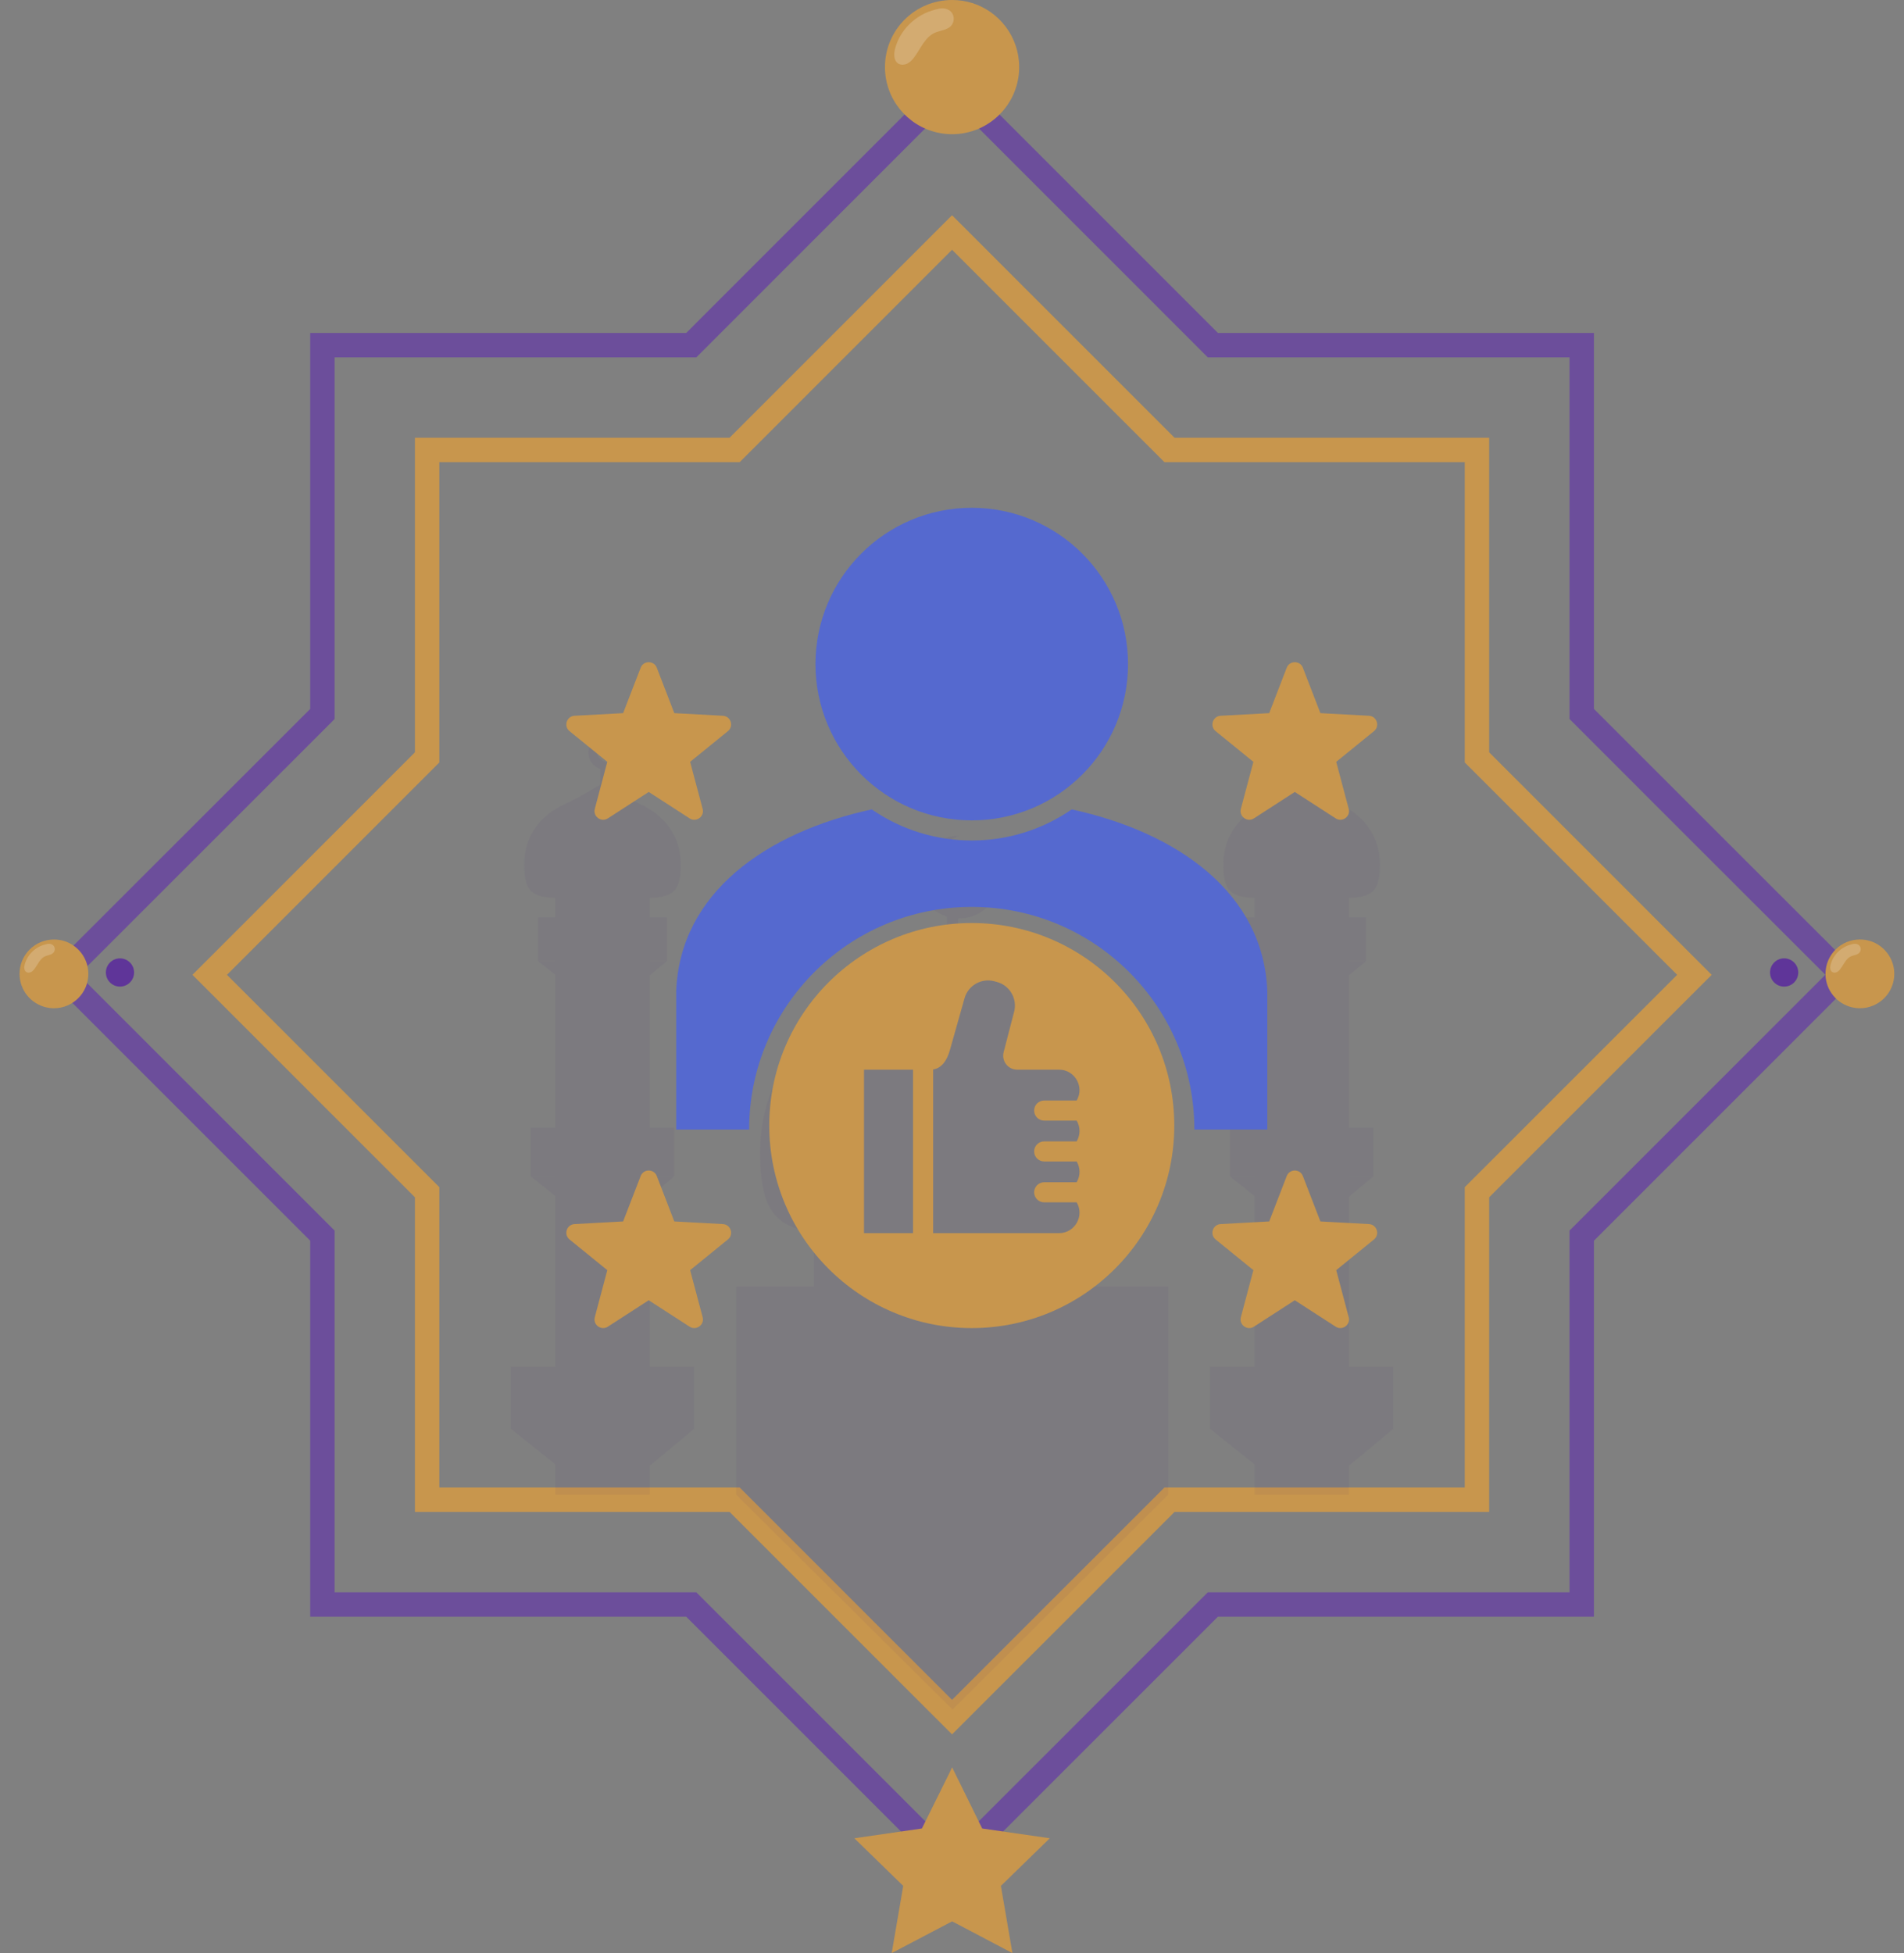 <svg width="78" height="80" viewBox="0 0 78 80" fill="none" xmlns="http://www.w3.org/2000/svg">
<rect x="0" y="0" width="78" height="80" fill="#808080" stroke="none"/>
<path d="M13.208 50.613L13.062 50.467L2.52 39.928L13.062 29.392L13.208 29.245V14.138H28.319L39.002 3.454L49.54 13.991L49.687 14.138H64.798V29.245L70.178 34.625L75.486 39.927L70.178 45.234L64.945 50.467L64.798 50.613V65.722H49.687L49.54 65.868L39.002 76.404L28.465 65.868L28.319 65.722H13.208V50.613Z" stroke="#6C4E9B"/>
<path d="M30.095 61.43H17.498V48.835L8.591 39.93L17.498 31.024V18.43H30.095L39.002 9.524L47.91 18.43H60.506V31.024L69.414 39.93L60.506 48.835V61.43H47.91L39.002 70.335L30.095 61.43Z" stroke="#C8964D" stroke-miterlimit="10"/>
<g opacity="0.06">
<path d="M39.695 36.942C38.923 36.896 38.334 36.232 38.381 35.46C38.416 34.889 38.787 34.42 39.29 34.232C39.289 34.232 39.287 34.232 39.286 34.232C38.35 34.232 37.591 34.99 37.591 35.926C37.591 36.861 38.35 37.619 39.286 37.619C40.076 37.619 40.74 37.079 40.928 36.348C40.657 36.733 40.199 36.973 39.695 36.942Z" fill="#48297A"/>
<path d="M44.699 49.533H33.342V55.211H44.699V49.533Z" fill="#48297A"/>
<path d="M46.902 47.221C46.893 51.078 45.271 50.56 39.489 50.532C39.335 50.53 39.179 50.53 39.02 50.53C32.857 50.53 31.148 51.182 31.138 47.222C31.128 43.298 34.057 41.611 35.257 41.092C36.367 40.612 38.642 39.246 38.977 39.042C39.005 39.025 39.02 39.016 39.02 39.016C39.02 39.016 41.583 40.574 42.783 41.092C43.983 41.611 46.913 43.297 46.902 47.221Z" fill="#48297A"/>
<path d="M39.258 37.455H38.788V39.883H39.258V37.455Z" fill="#48297A"/>
<path d="M47.856 61.227L39.023 70.028L30.161 61.227V52.696H47.856V61.227Z" fill="#48297A"/>
<path d="M26.615 36.394H22.749V61.227H26.615V36.394Z" fill="#48297A"/>
<path d="M24.956 31.244C24.642 31.225 24.402 30.955 24.421 30.64C24.435 30.408 24.586 30.217 24.791 30.141H24.79C24.408 30.141 24.1 30.449 24.1 30.83C24.1 31.211 24.409 31.519 24.79 31.519C25.111 31.519 25.381 31.299 25.457 31.002C25.347 31.158 25.161 31.256 24.956 31.244Z" fill="#48297A"/>
<path d="M27.888 35.426C27.884 36.996 27.225 36.785 24.872 36.773C24.81 36.772 24.746 36.772 24.681 36.772C22.174 36.772 21.478 37.037 21.474 35.426C21.47 33.829 22.662 33.143 23.15 32.932C23.602 32.737 24.527 32.181 24.664 32.097C24.675 32.091 24.681 32.087 24.681 32.087C24.681 32.087 25.724 32.721 26.212 32.932C26.701 33.143 27.893 33.83 27.888 35.426Z" fill="#48297A"/>
<path d="M24.778 31.451H24.587V32.44H24.778V31.451Z" fill="#48297A"/>
<path d="M28.43 55.982H20.933V58.532H28.43V55.982Z" fill="#48297A"/>
<path d="M20.933 58.532L22.788 60.013H26.652L28.43 58.532H20.933Z" fill="#48297A"/>
<path d="M27.618 46.191H21.745V48.189H27.618V46.191Z" fill="#48297A"/>
<path d="M21.745 48.189L23.198 49.349H26.226L27.618 48.189H21.745Z" fill="#48297A"/>
<path d="M27.322 37.572H22.041V39.369H27.322V37.572Z" fill="#48297A"/>
<path d="M22.041 39.369L23.348 40.412H26.07L27.322 39.369H22.041Z" fill="#48297A"/>
<path d="M55.258 36.394H51.392V61.227H55.258V36.394Z" fill="#48297A"/>
<path d="M53.598 31.244C53.284 31.225 53.044 30.955 53.064 30.64C53.078 30.408 53.229 30.217 53.434 30.141H53.432C53.051 30.141 52.742 30.449 52.742 30.83C52.742 31.211 53.051 31.519 53.432 31.519C53.754 31.519 54.023 31.299 54.1 31.002C53.99 31.158 53.804 31.256 53.598 31.244Z" fill="#48297A"/>
<path d="M56.531 35.426C56.527 36.996 55.867 36.785 53.515 36.773C53.452 36.772 53.389 36.772 53.324 36.772C50.816 36.772 50.121 37.037 50.117 35.426C50.113 33.829 51.305 33.143 51.793 32.932C52.244 32.737 53.17 32.181 53.306 32.097C53.318 32.091 53.324 32.087 53.324 32.087C53.324 32.087 54.366 32.721 54.855 32.932C55.343 33.143 56.535 33.83 56.531 35.426Z" fill="#48297A"/>
<path d="M53.421 31.451H53.229V32.44H53.421V31.451Z" fill="#48297A"/>
<path d="M57.072 55.982H49.575V58.532H57.072V55.982Z" fill="#48297A"/>
<path d="M49.575 58.532L51.43 60.013H55.295L57.072 58.532H49.575Z" fill="#48297A"/>
<path d="M56.261 46.191H50.387V48.189H56.261V46.191Z" fill="#48297A"/>
<path d="M50.387 48.189L51.841 49.349H54.868L56.261 48.189H50.387Z" fill="#48297A"/>
<path d="M55.964 37.572H50.683V39.369H55.964V37.572Z" fill="#48297A"/>
<path d="M50.683 39.369L51.99 40.412H54.712L55.964 39.369H50.683Z" fill="#48297A"/>
</g>
<path d="M73.668 39.834C73.668 40.153 73.409 40.412 73.09 40.412C72.77 40.412 72.512 40.153 72.512 39.834C72.512 39.515 72.77 39.255 73.09 39.255C73.409 39.255 73.668 39.515 73.668 39.834Z" fill="#5F3599"/>
<path d="M77.602 39.891C77.602 40.668 76.971 41.299 76.193 41.299C76.083 41.299 75.976 41.285 75.874 41.262C75.251 41.118 74.784 40.558 74.784 39.891C74.784 39.111 75.415 38.482 76.193 38.482C76.34 38.482 76.481 38.503 76.612 38.545H76.615C77.186 38.726 77.602 39.257 77.602 39.891Z" fill="#C8964D"/>
<path opacity="0.2" d="M74.995 39.51C74.967 39.617 74.966 39.753 75.059 39.814C75.115 39.851 75.191 39.847 75.251 39.818C75.311 39.789 75.358 39.738 75.398 39.684C75.533 39.504 75.621 39.266 75.827 39.172C75.942 39.12 76.086 39.118 76.172 39.024C76.236 38.954 76.246 38.84 76.194 38.76C76.137 38.671 76.018 38.643 75.919 38.665C75.817 38.688 75.715 38.717 75.621 38.762C75.427 38.854 75.259 39 75.141 39.18C75.075 39.281 75.025 39.393 74.995 39.51Z" fill="white"/>
<path d="M4.337 39.834C4.337 40.153 4.596 40.412 4.915 40.412C5.234 40.412 5.493 40.153 5.493 39.834C5.493 39.515 5.234 39.256 4.915 39.256C4.596 39.256 4.337 39.515 4.337 39.834Z" fill="#5F3599"/>
<path d="M3.619 39.891C3.619 40.668 2.988 41.299 2.21 41.299C2.1 41.299 1.993 41.286 1.89 41.262C1.267 41.118 0.801 40.558 0.801 39.891C0.801 39.111 1.432 38.483 2.21 38.483C2.357 38.483 2.498 38.504 2.629 38.545H2.631C3.203 38.726 3.619 39.257 3.619 39.891Z" fill="#C8964D"/>
<path opacity="0.2" d="M1.012 39.51C0.984 39.617 0.984 39.753 1.076 39.815C1.132 39.851 1.208 39.847 1.268 39.818C1.328 39.789 1.375 39.738 1.415 39.684C1.55 39.504 1.638 39.266 1.844 39.172C1.959 39.12 2.103 39.118 2.189 39.025C2.253 38.954 2.263 38.84 2.211 38.76C2.154 38.671 2.035 38.643 1.936 38.665C1.834 38.688 1.732 38.718 1.638 38.762C1.444 38.854 1.276 39.001 1.158 39.18C1.092 39.281 1.042 39.393 1.012 39.51Z" fill="white"/>
<path d="M41.003 77.248L41.475 80L39.252 78.829L39.005 78.701L36.53 80L37.002 77.248L34.999 75.297L37.767 74.897L38.887 72.637L39.005 72.391L40.237 74.897L43.006 75.297L41.003 77.248Z" fill="#C8964D"/>
<path d="M41.752 2.748C41.752 4.266 40.521 5.497 39.003 5.497C38.788 5.497 38.579 5.471 38.38 5.425C37.164 5.144 36.254 4.051 36.254 2.748C36.254 1.226 37.486 0 39.003 0C39.289 0 39.565 0.041 39.821 0.123H39.826C40.94 0.475 41.752 1.512 41.752 2.748Z" fill="#C8964D"/>
<path opacity="0.2" d="M36.665 2.005C36.612 2.215 36.61 2.48 36.791 2.599C36.9 2.671 37.047 2.663 37.165 2.606C37.282 2.55 37.374 2.451 37.452 2.346C37.717 1.993 37.888 1.529 38.289 1.346C38.514 1.244 38.796 1.24 38.963 1.057C39.088 0.92 39.107 0.698 39.007 0.541C38.895 0.367 38.662 0.312 38.469 0.356C38.27 0.401 38.072 0.459 37.887 0.546C37.508 0.725 37.181 1.011 36.951 1.361C36.821 1.558 36.723 1.776 36.665 2.005Z" fill="white"/>
<path fill-rule="evenodd" clip-rule="evenodd" d="M39.81 37.808C44.391 37.808 48.106 41.522 48.106 46.104C48.106 50.686 44.392 54.4 39.81 54.4C35.228 54.4 31.514 50.686 31.514 46.104C31.514 41.522 35.228 37.808 39.81 37.808ZM38.227 50.511V43.807C38.595 43.75 38.803 43.406 38.911 43.022L39.513 40.891C39.661 40.364 40.206 40.052 40.735 40.194L40.836 40.221C41.368 40.363 41.686 40.914 41.544 41.446L41.116 43.096C41.021 43.462 41.295 43.815 41.673 43.815H43.387C44.033 43.815 44.436 44.523 44.107 45.078H42.777C42.55 45.078 42.365 45.262 42.365 45.489C42.365 45.717 42.55 45.901 42.777 45.901H44.107C44.263 46.163 44.263 46.489 44.107 46.752H42.777C42.55 46.752 42.365 46.936 42.365 47.163C42.365 47.391 42.55 47.575 42.777 47.575H44.107C44.263 47.837 44.263 48.163 44.107 48.426H42.777C42.55 48.426 42.365 48.61 42.365 48.837C42.365 49.065 42.55 49.249 42.777 49.249H44.107C44.436 49.803 44.033 50.511 43.387 50.511H38.227ZM35.395 50.511V43.815H37.404V50.511H35.395ZM52.712 48.173L51.995 50.032L50.004 50.14C49.681 50.158 49.548 50.565 49.8 50.77L51.347 52.027L50.834 53.953C50.751 54.266 51.098 54.518 51.37 54.342L53.043 53.26L54.717 54.342C54.989 54.518 55.336 54.266 55.252 53.953L54.74 52.027L56.287 50.77C56.538 50.565 56.406 50.158 56.082 50.14L54.092 50.032L53.374 48.173C53.258 47.87 52.829 47.87 52.712 48.173ZM26.245 48.173L25.527 50.032L23.537 50.14C23.213 50.158 23.081 50.565 23.332 50.77L24.879 52.027L24.367 53.953C24.284 54.266 24.63 54.518 24.902 54.342L26.576 53.26L28.25 54.342C28.522 54.518 28.868 54.266 28.785 53.953L28.272 52.027L29.819 50.77C30.071 50.565 29.938 50.158 29.615 50.14L27.624 50.032L26.907 48.173C26.79 47.87 26.362 47.87 26.245 48.173ZM52.712 27.352C52.829 27.049 53.257 27.049 53.374 27.352L54.092 29.211L56.082 29.319C56.406 29.337 56.538 29.744 56.287 29.949L54.74 31.206L55.252 33.132C55.336 33.445 54.989 33.697 54.717 33.521L53.043 32.439L51.37 33.521C51.097 33.697 50.751 33.445 50.834 33.132L51.347 31.206L49.8 29.949C49.548 29.744 49.681 29.337 50.004 29.319L51.995 29.211L52.712 27.352ZM26.245 27.352C26.362 27.049 26.79 27.049 26.907 27.352L27.624 29.211L29.615 29.319C29.938 29.337 30.071 29.744 29.819 29.949L28.272 31.206L28.785 33.132C28.868 33.445 28.522 33.697 28.25 33.521L26.576 32.439L24.902 33.521C24.63 33.697 24.284 33.445 24.367 33.132L24.879 31.206L23.332 29.949C23.081 29.744 23.213 29.337 23.537 29.319L25.527 29.211L26.245 27.352Z" fill="#C8964D"/>
<path fill-rule="evenodd" clip-rule="evenodd" d="M51.917 40.605C51.77 36.576 48.232 34.094 43.905 33.154C41.442 34.852 38.176 34.852 35.713 33.154C31.386 34.093 27.848 36.576 27.701 40.605V46.268H30.689C30.689 41.231 34.773 37.148 39.809 37.148C44.845 37.148 48.929 41.231 48.929 46.268H51.917L51.917 40.605ZM39.809 20.8C43.345 20.8 46.211 23.666 46.211 27.202C46.211 30.738 43.345 33.604 39.809 33.604C36.273 33.604 33.407 30.738 33.407 27.202C33.407 23.666 36.273 20.8 39.809 20.8Z" fill="#5569CF"/>
</svg>
